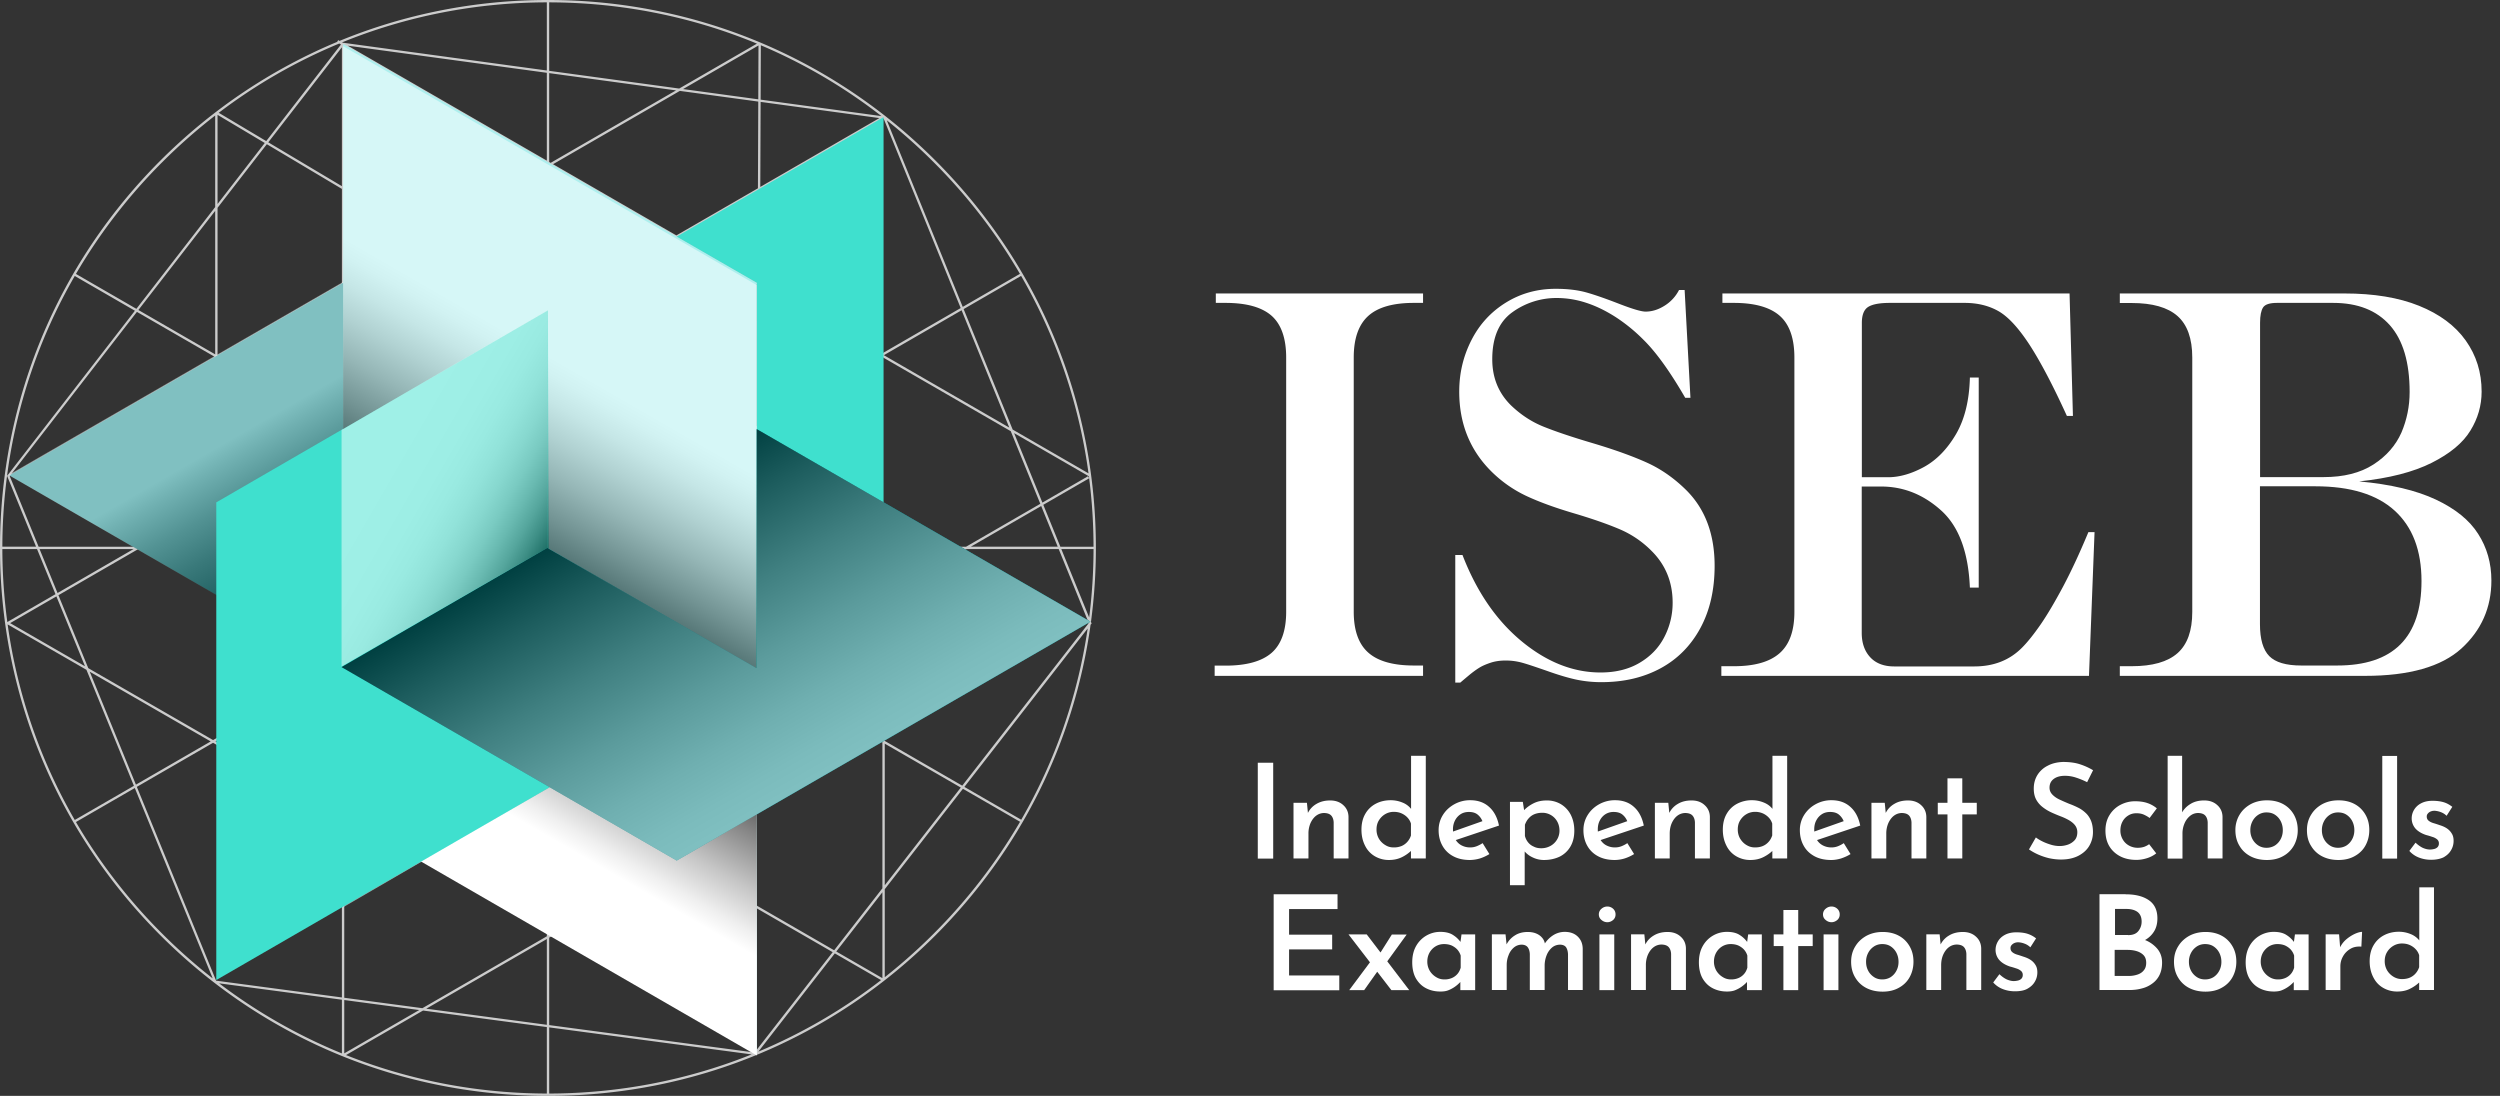 <svg width="292" height="128" fill="none" xmlns="http://www.w3.org/2000/svg"><rect width="100%" height="100%" fill="#333333" stroke="none"/><path fill-rule="evenodd" clip-rule="evenodd" d="M64 128c-17.092 0-33.175-6.664-45.255-18.745C6.665 97.175 0 81.092 0 64c0-17.092 6.664-33.175 18.745-45.255 6.017-6.008 13.014-10.676 20.632-13.852l.12-.207.159.092C47.277 1.644 55.512 0 64 0c17.092 0 33.175 6.664 45.255 18.745C121.336 30.825 128 46.908 128 64c0 2.915-.194 5.8-.575 8.641l.077.189-.055.055-.067.086c-1.911 13.693-8.184 26.344-18.125 36.284C97.175 121.336 81.111 128 64 128zm63.14-55.303l-.02.143-14.728 18.927-9.052-5.226v-5.448h-.275v5.29L64.523 64.128h47.839L92.605 75.546l.138.238 20.17-11.655h10.742l3.485 8.568zM64.146 64.23l38.919 22.47v17.052l-5.635 7.242-21.2-12.24-.138.239 21.167 12.22-9.12 11.719-23.993-3.201v-10.213l13.083-7.56-.138-.239-12.945 7.481V64.23zm39.194 22.63v16.539l8.881-11.412-8.881-5.128zm-5.663 24.277l5.388-6.924v10.035l-5.388-3.111zm5.663-7.278v10.278a64.341 64.341 0 005.713-5.084 64.149 64.149 0 0010.089-13.07l-6.673-3.853-9.129 11.729zm23.875-31.734c.333-2.632.504-5.3.51-7.996h-3.765l3.255 7.996zm-3.367-8.27h3.876a64.717 64.717 0 00-.51-7.99l-5.357 3.096 1.991 4.893zm-2.096-5.151l5.33-3.08.129.223-.027-.216-8.735-5.043 3.303 8.116zm-3.696-8.342l3.451 8.483-8.668 5.01H64.524l23.893-13.807-.04 10.25.275.001.04-10.41 14.267-8.244 15.097 8.717zm-29.362-.793l13.989-8.083-13.926-8.04-.063 16.123zm-.212-16.282l-9.48-5.474-14.856 8.585v27.357l24.272-14.026.064-16.442zm.276-.159l14.201 8.199 9.25-5.345-8.997-22.122-.052-.007-14.359 8.297-.043 10.978zm-.233-10.818l-.041 10.66-9.207-5.316 9.248-5.344zm.277-.478l13.913-8.04-13.874-1.89-.038 9.93zm-.236-9.967l-.04 10.126-9.524 5.504-14.407-8.318 14.812-8.56 9.16 1.248zm.276-.227l14.115 1.924a63.116 63.116 0 00-14.09-8.274l-.025 6.35zm-.25-6.327l-.025 6.29-8.788-1.198 8.813-5.092zm29.688 44.862l8.858 5.114a63.012 63.012 0 00-7.873-23.065l-6.713 3.879 5.728 14.072zm-5.967-13.934l5.574 13.707-14.653-8.46 9.079-5.247zm.135-.395l6.679-3.86a63.964 63.964 0 00-10.074-13.037 64.733 64.733 0 00-5.476-4.897l8.871 21.794zM79.334 10.341l9.078-5.245C80.823 1.95 72.615.294 64.145.276v7.997l15.188 2.07zM64.145 8.54l14.816 2.018-14.642 8.461-.174-.1V8.538zm-.276-.304V.275C55.538.293 47.45 1.899 39.954 4.95l.046.027.002-.003.073.019L63.87 8.235zm-23.25-2.9l23.25 3.167v10.256L40.62 5.335zm-.687.188v16.22l-8.598-5.12 8.598-11.1zm-.103-.327L31.096 16.48l-5.548-3.305a63.097 63.097 0 0114.084-8.093l.198.114zM30.926 16.7l-5.516-3.286v10.413l5.516-7.127zm-11.98 2.248a64.581 64.581 0 016.188-5.455v10.69L15.93 36.072l-7.06-4.076a64.167 64.167 0 0110.078-13.05zm-2.782 17.261l8.97-11.58v16.76l-8.97-5.18zm23.77-3.098L25.41 41.502v-17.23l5.756-7.43 8.767 5.222V33.11zm-.156 17.05L25.41 41.865V52.8h-.276V41.979L1.455 55.662l-.138-.238 23.779-13.74-9.103-5.256L1.136 55.61l3.372 8.245H16.08L39.778 50.16zM15.759 36.293l-7.027-4.058A62.998 62.998 0 00.825 55.571l.054-.054 14.88-19.224zM.824 55.574a64.671 64.671 0 00-.548 8.28h3.936l-3.388-8.28zm3.501 8.555H.275c.006 2.875.201 5.721.58 8.523L6.481 69.4l-2.157-5.27zm2.5 5.39l9.329-5.39h23.78v13.617L24.886 86.44l-14.576-8.4-3.485-8.52zm3.272 8.715l5.544 13.55-6.908 3.99A63.004 63.004 0 01.893 72.93l9.204 5.304zm-.17-.415l-3.34-8.161-5.404 3.122 8.743 5.038zm.554.637l14.13 8.143-8.735 5.048-5.395-13.191zm14.406 8.302l-8.905 5.146 9.26 22.638 14.691 1.96V95.429l-15.046-8.67zm.276-.159l14.77 8.512V78.064l-14.77 8.535zm15.046 8.989v20.95l9.129 1.218 14.532-8.397V64.232L40.21 77.905V95.27l6.04 3.48-.138.24-5.902-3.402zM15.746 92.04L8.87 96.013a63.93 63.93 0 0010.076 13.04 64.722 64.722 0 005.898 5.225l-9.1-22.238zm9.843 22.812l14.344 1.914v6.273a63.178 63.178 0 01-14.344-8.187zm14.62 1.951v6.229l8.756-5.06-8.756-1.169zm9.204 1.228l-9.001 5.201c7.366 2.934 15.293 4.476 23.458 4.493v-7.764l-14.457-1.93zm14.457 1.664l-14.085-1.879 14.085-8.139v10.018zm.276.303v7.727c8.232-.019 16.227-1.588 23.645-4.571l-23.645-3.156zm24.428 2.835a63.12 63.12 0 0014.334-8.358l-5.402-3.119-8.932 11.477zm24.066-30.922l6.64 3.834a62.964 62.964 0 007.759-22.337L112.64 91.91zM6.72 69.263l-2.1-5.134h10.983L6.72 69.263zm114.891-10.16l1.932 4.751h-10.154l8.222-4.751zm-58.116 4.751L40.21 50.41v13.445h23.286zm-23.286.275v13.457L63.497 64.13H40.209zm-.276-.275V50.39L16.63 63.854h23.303zm.276-58.439L63.87 19.076v.202l-14.25 8.235-9.411-5.606V5.415zm9.682 22.26l13.98-8.079v16.405l-13.98-8.327zM40.328 50.16L63.87 36.557v27.196L40.328 50.16zm23.818-30.723V36.08l14.58-8.426-14.406-8.318-.174.1zM40.209 49.91l23.59-13.632-14.181-8.447-9.41 5.437V49.91zm-.276-16.483l-14.287 8.256 14.287 8.248V33.428zm.276-.477l9.137-5.28-9.137-5.443V32.95z" fill="#CCC"/><path d="M127.357 72.61l-48.32 27.907L1.101 55.518l48.32-27.887 77.935 44.98z" fill="#008083"/><path opacity=".5" d="M88.29 50.084L39.95 77.99.992 55.48l48.322-27.887 38.976 22.49z" fill="url(#paint0_linear_607_2683)"/><path d="M88.4 123.025L40.077 95.12V5.123L88.4 33.03v89.996z" fill="#ADEFEE"/><path d="M88.365 78.046l.037-45.017-9.363-5.397L103.2 13.679v55.793l-14.835 8.574z" fill="#3FE0CE"/><path d="M40.078 50.378L88.4 78.284v44.998L40.08 95.376V50.378z" fill="url(#paint1_linear_607_2683)"/><path opacity=".5" d="M64.02 64.056l.166 27.906L40.08 105.97l-.092-28.072L64.02 64.056z" fill="url(#paint2_linear_607_2683)"/><path d="M25.262 114.47V58.677l38.737-22.435.184 55.72-38.921 22.508z" fill="#3FE0CE"/><path opacity=".5" d="M88.4 78.284L63.926 64.001 64 36.24 40.078 50.12V5.398L88.4 33.304v44.98z" fill="url(#paint3_linear_607_2683)"/><path d="M127.361 72.611l-48.32 27.906-39.143-22.6L63.931 64l24.436 14.044.018-27.924 38.976 22.49z" fill="#008083"/><path opacity=".5" d="M127.361 72.611l-48.32 27.906-39.143-22.6L63.931 64l24.436 14.044.018-27.924 38.976 22.49z" fill="url(#paint4_linear_607_2683)"/><path opacity=".5" d="M39.895 77.844v-27.63L64 36.204 63.927 64 39.895 77.843z" fill="url(#paint5_linear_607_2683)"/><path d="M200.268 66.091c0 2.798-.557 5.23-1.671 7.28-1.113 2.052-2.662 3.614-4.645 4.687-1.983 1.073-4.279 1.617-6.887 1.617a14 14 0 01-3.029-.313c-.924-.203-2.024-.53-3.315-.991-1.29-.448-2.255-.775-2.88-.951a7.255 7.255 0 00-1.969-.272c-.652 0-1.236.082-1.766.258-.53.177-.978.367-1.345.598-.367.23-.761.516-1.168.856-.408.34-.761.638-1.033.87h-.584V64.827h.843c1.657 4.292 3.966 7.647 6.914 10.079 2.947 2.431 6.017 3.64 9.21 3.64 1.752 0 3.26-.367 4.537-1.114 1.276-.747 2.241-1.738 2.893-2.988a8.62 8.62 0 00.991-4.048c0-2.39-.815-4.415-2.458-6.045a11.674 11.674 0 00-3.736-2.54c-1.44-.611-3.233-1.236-5.392-1.874-2.16-.639-3.994-1.305-5.502-2.01a14.686 14.686 0 01-4.116-2.894c-2.486-2.486-3.722-5.583-3.722-9.292 0-2.16.476-4.156 1.427-6.017.95-1.861 2.295-3.315 4.034-4.388 1.739-1.073 3.668-1.603 5.814-1.603 1.399 0 2.608.15 3.613.435 1.005.285 2.282.734 3.817 1.331 1.549.598 2.567.897 3.056.897.761 0 1.495-.231 2.228-.693a4.653 4.653 0 001.685-1.834h.652l.679 12.592h-.611c-1.766-3.056-3.396-5.325-4.891-6.792a19.771 19.771 0 00-3.233-2.635c-1.127-.72-2.254-1.277-3.409-1.657a10.997 10.997 0 00-3.45-.57 8.78 8.78 0 00-5.217 1.67c-1.548 1.114-2.336 2.934-2.336 5.488 0 2.133.72 3.926 2.173 5.366 1.141 1.1 2.405 1.929 3.777 2.486 1.372.556 3.328 1.222 5.868 1.97 2.54.76 4.646 1.52 6.316 2.281 1.658.761 3.193 1.848 4.592 3.247 2.16 2.187 3.246 5.107 3.246 8.775zM141.871 78.94v-1.194h1.263c2.459 0 4.252-.503 5.393-1.495 1.128-.991 1.698-2.594 1.698-4.795V41.762c0-2.241-.57-3.871-1.698-4.877-1.141-1.005-2.934-1.507-5.393-1.507h-1.127v-1.1h24.206v1.1h-1.073c-2.418 0-4.197.502-5.325 1.521-1.127 1.019-1.698 2.635-1.698 4.85v29.707c0 2.174.571 3.776 1.698 4.768 1.128 1.005 2.907 1.508 5.325 1.508h1.073v1.209h-24.342zm102.772-16.789l.002-.04v.04h-.002zm-.718 0h.718l-.65 16.79h-42.939v-1.127h1.454c2.418 0 4.197-.503 5.352-1.522 1.155-1.019 1.725-2.621 1.725-4.822V41.762c0-2.241-.57-3.871-1.711-4.876-1.141-1.006-2.935-1.508-5.366-1.508h-1.331v-1.1h40.547l.394 14.303h-.706c-1.603-3.518-3.043-6.262-4.32-8.245-1.29-1.983-2.486-3.301-3.627-3.967-1.127-.652-2.458-.991-3.993-.991h-8.735c-1.209 0-2.051.163-2.54.475-.489.313-.733.938-.733 1.861V55.74h3.07c1.331 0 2.744-.408 4.211-1.21 1.467-.814 2.703-2.091 3.722-3.83 1.018-1.752 1.548-3.953 1.616-6.601h1.032V68.63h-1.032c-.177-4.143-1.29-7.145-3.355-9.006-2.065-1.861-4.401-2.798-7.009-2.798h-2.269v17.088c0 1.182.326 2.133.992 2.853.652.706 1.589 1.073 2.798 1.073h9.346c2.268 0 4.116-.72 5.569-2.174.666-.665 1.399-1.589 2.201-2.744.801-1.168 1.67-2.648 2.621-4.428.951-1.793 1.929-3.898 2.948-6.344z" fill="#fff"/><path fill-rule="evenodd" clip-rule="evenodd" d="M290.994 67.802c0 3.165-1.168 5.814-3.504 7.947-2.337 2.119-6.086 3.192-11.248 3.192h-28.648v-1.128h1.386c2.418 0 4.197-.502 5.352-1.521 1.154-1.019 1.725-2.622 1.725-4.822V41.762c0-2.228-.584-3.844-1.725-4.85-1.155-1.018-2.934-1.52-5.352-1.52h-1.386v-1.115h26.244c3.41 0 6.317.476 8.707 1.44 2.391.965 4.211 2.31 5.447 4.048 1.237 1.739 1.861 3.722 1.861 5.977 0 1.617-.434 3.138-1.317 4.564-.87 1.427-2.377 2.676-4.51 3.75-2.133 1.073-4.958 1.806-8.476 2.173 3.694.34 6.669 1.046 8.951 2.119 2.282 1.073 3.926 2.404 4.945 4.007 1.032 1.603 1.548 3.423 1.548 5.447zm-9.549-22.006c0-3.477-.774-6.072-2.309-7.81-1.549-1.739-3.749-2.608-6.616-2.608h-6.574c-.842 0-1.386.176-1.617.53-.23.353-.353.95-.353 1.792v18.026h7.417c2.35 0 4.292-.489 5.814-1.467 1.521-.978 2.608-2.228 3.274-3.722.638-1.494.964-3.07.964-4.74zm1.386 22.074c0-3.586-1.046-6.316-3.125-8.218-2.078-1.902-5.175-2.853-9.277-2.853h-6.466v16.11c0 1.753.366 2.99 1.086 3.723.72.733 1.97 1.1 3.736 1.1h4.17c6.588.014 9.876-3.287 9.876-9.862z" fill="#fff"/><path d="M148.709 89.091h-1.8v11.193h1.8V89.091zm3.941 4.687l.115 1.171c.218-.431.539-.785.99-1.049.464-.272.982-.407 1.609-.407.614 0 1.132.176 1.528.543.395.353.613.829.613 1.413v4.822h-1.732V96.06c-.013-.326-.109-.598-.272-.788-.178-.204-.45-.299-.832-.312-.355 0-.668.108-.941.312-.273.204-.491.503-.655.856a3.062 3.062 0 00-.245 1.25v2.893h-1.746v-6.507h1.568v.014z" fill="#fff"/><path fill-rule="evenodd" clip-rule="evenodd" d="M160.586 100.013a3.218 3.218 0 001.65.434c.586 0 1.104-.122 1.555-.353a4.313 4.313 0 001.009-.704v.881h1.732V88.276h-1.719v6.2a2.404 2.404 0 00-1.009-.74 3.588 3.588 0 00-1.364-.27c-.641 0-1.227.135-1.745.407a3.016 3.016 0 00-1.227 1.182c-.3.516-.45 1.127-.45 1.86 0 .707.15 1.332.422 1.861a2.89 2.89 0 001.146 1.237zm3.109-1.196a2.336 2.336 0 01-.914.163c-.354 0-.681-.081-.995-.285a2.154 2.154 0 01-.737-.747 2.115 2.115 0 01-.272-1.06c0-.394.082-.747.272-1.06.191-.312.437-.556.737-.733.3-.176.641-.271.995-.271.328 0 .641.054.914.176.273.123.505.285.696.49.19.203.327.434.409.706v1.385a2.022 2.022 0 01-.423.747 1.87 1.87 0 01-.682.49zm8.004 1.63c-.778 0-1.432-.149-1.978-.448a3.05 3.05 0 01-1.254-1.236c-.287-.516-.437-1.128-.437-1.793 0-.652.164-1.236.491-1.766.327-.53.777-.95 1.337-1.263a3.765 3.765 0 011.854-.476c.9 0 1.637.258 2.209.775.587.516.969 1.25 1.16 2.187l-5.044 1.691c.167.258.377.462.639.604.3.163.641.258 1.023.258.272 0 .518-.04.763-.136.246-.095.478-.217.709-.366l.791 1.277a4.97 4.97 0 01-1.118.516 4.374 4.374 0 01-1.145.176zm-1.991-3.559c0 .081.002.16.008.236l3.431-1.211a1.875 1.875 0 00-.521-.736c-.259-.231-.614-.34-1.064-.34-.354 0-.682.082-.954.258a1.866 1.866 0 00-.655.72 2.224 2.224 0 00-.245 1.073zm9.317 3.261a2.98 2.98 0 001.309.298c.682 0 1.295-.135 1.841-.394a2.998 2.998 0 001.255-1.181c.3-.516.45-1.128.45-1.848 0-.72-.15-1.344-.423-1.874a3.11 3.11 0 00-1.146-1.223 3.179 3.179 0 00-1.65-.434c-.586 0-1.091.108-1.554.34-.419.214-.79.475-1.092.795l-.149-.972h-1.501v9.739h1.719v-3.946c.247.292.561.529.941.7zm2.045-1.332a2.199 2.199 0 01-1.063.258c-.314 0-.6-.054-.86-.19a1.652 1.652 0 01-.668-.502 1.922 1.922 0 01-.368-.747v-1.304c.109-.286.245-.544.436-.748.191-.217.41-.38.682-.489.273-.108.573-.163.914-.163a1.975 1.975 0 011.732 1.006c.177.312.273.679.273 1.086a2 2 0 01-.3 1.06 2.01 2.01 0 01-.778.733zm7.543 1.63c-.777 0-1.432-.149-1.977-.448a3.052 3.052 0 01-1.255-1.236c-.286-.516-.436-1.128-.436-1.793 0-.652.164-1.236.491-1.766.327-.53.777-.95 1.336-1.263a3.769 3.769 0 011.855-.476c.9 0 1.636.258 2.209.775.587.516.968 1.25 1.159 2.187l-5.043 1.691c.167.258.377.462.639.604.3.163.641.258 1.022.258.273 0 .519-.04.764-.136.246-.095.477-.217.696-.366l.79 1.277a4.95 4.95 0 01-1.118.516 4.113 4.113 0 01-1.132.176zm-1.991-3.559a3 3 0 00.009.236l3.431-1.211a1.875 1.875 0 00-.521-.736c-.259-.231-.614-.34-1.064-.34a1.74 1.74 0 00-.955.258 1.864 1.864 0 00-.654.72c-.164.3-.246.652-.246 1.073z" fill="#fff"/><path d="M194.974 94.949l-.115-1.171v-.014h-1.568v6.507h1.732v-2.894c0-.461.082-.882.246-1.25.163-.352.381-.651.654-.855.273-.204.587-.312.941-.312.382.013.655.108.832.312.164.19.259.462.273.788v4.211h1.745v-4.822c0-.584-.218-1.06-.613-1.413-.396-.367-.9-.543-1.528-.543-.627 0-1.159.135-1.609.407a2.493 2.493 0 00-.99 1.049z" fill="#fff"/><path fill-rule="evenodd" clip-rule="evenodd" d="M204.445 100.447a3.218 3.218 0 01-1.65-.434 2.889 2.889 0 01-1.146-1.237c-.273-.53-.423-1.154-.423-1.86 0-.734.15-1.345.45-1.861.3-.517.71-.91 1.228-1.182a3.711 3.711 0 011.745-.408c.478 0 .928.095 1.364.272.421.17.754.417 1.009.74v-6.2h1.718v11.994h-1.731v-.88c-.293.278-.632.51-1.01.703-.45.231-.968.353-1.554.353zm.532-1.467c.354 0 .654-.054.913-.163.259-.108.491-.271.682-.489.191-.204.327-.462.423-.747v-1.385a1.754 1.754 0 00-.409-.707 2.141 2.141 0 00-.696-.489 2.233 2.233 0 00-.913-.176c-.355 0-.696.095-.996.271a2.11 2.11 0 00-.736.734c-.191.312-.273.665-.273 1.06 0 .393.095.746.273 1.059.191.312.436.57.736.747.327.204.655.285.996.285zm6.938 1.02c.546.298 1.2.447 1.978.447.382 0 .763-.068 1.132-.176.409-.136.777-.3 1.118-.516l-.791-1.277c-.218.15-.45.271-.696.367a2.05 2.05 0 01-.763.135c-.382 0-.723-.095-1.023-.258a1.758 1.758 0 01-.639-.603l5.044-1.692c-.191-.938-.573-1.671-1.159-2.187-.573-.517-1.31-.775-2.21-.775a3.76 3.76 0 00-1.854.476 3.622 3.622 0 00-1.337 1.263 3.285 3.285 0 00-.491 1.766c0 .665.15 1.277.437 1.793.286.53.709.937 1.254 1.236zm-.005-2.876a3.592 3.592 0 01-.008-.236c0-.42.082-.774.245-1.073.164-.312.382-.543.655-.72.273-.176.6-.258.954-.258.45 0 .805.109 1.064.34.241.214.411.453.521.736l-3.431 1.21z" fill="#fff"/><path d="M220.14 93.778l.114 1.171c.218-.431.54-.785.991-1.049.45-.272.982-.407 1.609-.407.614 0 1.132.176 1.527.543.396.353.614.829.614 1.413v4.822h-1.732V96.06c-.014-.326-.109-.598-.273-.788-.177-.204-.45-.299-.832-.312-.354 0-.668.108-.941.312-.272.204-.49.503-.654.856a3.046 3.046 0 00-.246 1.25v2.893h-1.732v-6.507h1.555v.014zm9.056-2.867h-1.732v2.853h-1.132v1.358h1.132v5.148h1.732v-5.148h1.691v-1.358h-1.691V90.91zm14.58.449a9.01 9.01 0 00-1.282-.53 4.11 4.11 0 00-1.295-.217c-.559 0-.996.122-1.323.367-.327.244-.491.584-.491 1.018 0 .313.109.57.327.802.219.23.505.434.86.597.354.164.722.327 1.118.49.341.122.682.271 1.009.434.341.163.641.38.9.625.273.245.477.557.627.91.15.367.232.815.232 1.345 0 .584-.15 1.114-.436 1.603-.287.489-.723.87-1.268 1.154-.56.286-1.228.435-2.019.435-.477 0-.927-.054-1.377-.149a7.316 7.316 0 01-1.268-.421 6.582 6.582 0 01-1.105-.612l.805-1.399c.245.19.531.353.845.503.314.15.655.272.982.367.341.095.655.135.955.135.313 0 .64-.054.954-.162a1.95 1.95 0 00.791-.517c.205-.23.314-.543.314-.937 0-.312-.096-.584-.273-.815-.177-.23-.423-.421-.723-.598a7.012 7.012 0 00-.968-.448 17.73 17.73 0 01-1.064-.448 5.147 5.147 0 01-1.009-.611 2.812 2.812 0 01-.764-.884c-.19-.353-.286-.774-.286-1.29 0-.611.15-1.141.436-1.603a2.971 2.971 0 011.201-1.073c.504-.272 1.104-.407 1.772-.435.791 0 1.473.096 2.032.286a7.54 7.54 0 011.487.679l-.696 1.399zm7.009 8.87a3.282 3.282 0 001.063-.557l-.831-1.073c-.178.136-.369.23-.587.312-.218.068-.45.109-.723.109a2.06 2.06 0 01-1.063-.272 1.87 1.87 0 01-.723-.733 2.026 2.026 0 01-.259-1.019c0-.38.082-.734.245-1.032.164-.313.396-.544.682-.72.286-.177.6-.258.941-.258.341 0 .641.054.9.176s.477.245.641.38l.846-1.127a3.324 3.324 0 00-1.078-.611c-.423-.15-.913-.218-1.473-.218-.586 0-1.145.136-1.677.408a3.24 3.24 0 00-1.282 1.182c-.327.516-.491 1.127-.491 1.834 0 .706.15 1.317.45 1.82.3.502.723.896 1.268 1.182.546.285 1.173.421 1.896.421.423 0 .832-.068 1.255-.204zm2.396-11.954h1.691v6.608c.23-.399.549-.723.982-.984.437-.272.968-.408 1.596-.408.613 0 1.132.177 1.527.544.396.353.614.828.614 1.412v4.823h-1.732V96.06c-.014-.326-.109-.598-.273-.788-.177-.204-.45-.299-.832-.313-.354 0-.668.11-.941.326a2.25 2.25 0 00-.654.87 2.982 2.982 0 00-.246 1.236v2.893h-1.732V88.276z" fill="#fff"/><path fill-rule="evenodd" clip-rule="evenodd" d="M261.572 95.177a3.44 3.44 0 00-.478 1.78c0 .72.164 1.33.491 1.86.314.53.75.924 1.296 1.209.559.285 1.186.421 1.895.421.723 0 1.364-.149 1.91-.462.545-.299.954-.72 1.254-1.25a3.69 3.69 0 00.437-1.779c0-.666-.15-1.25-.437-1.78-.3-.53-.709-.95-1.254-1.25-.546-.298-1.173-.447-1.91-.447-.709 0-1.336.15-1.895.448-.559.312-.996.72-1.309 1.25zm1.513 2.825a2.185 2.185 0 01-.245-1.032 2.2 2.2 0 01.245-1.046c.164-.313.382-.557.669-.747a1.72 1.72 0 01.968-.286c.382 0 .709.082.995.272.287.19.505.435.669.747.163.326.245.666.245 1.06 0 .38-.082.72-.245 1.032a1.968 1.968 0 01-.669.747 1.847 1.847 0 01-.995.272 1.7 1.7 0 01-.955-.272 2.01 2.01 0 01-.682-.747zm6.367-1.046c0-.652.15-1.25.477-1.78.314-.53.75-.937 1.309-1.25.559-.298 1.187-.447 1.896-.447.736 0 1.363.15 1.909.448.545.299.955.72 1.255 1.25.3.53.436 1.113.436 1.78 0 .651-.15 1.249-.436 1.779-.287.53-.71.95-1.255 1.25-.546.312-1.186.461-1.909.461-.709 0-1.337-.136-1.896-.421a3.166 3.166 0 01-1.295-1.209c-.341-.53-.491-1.14-.491-1.86zm1.745.014c0 .38.082.72.246 1.032.163.313.395.557.682.747.286.19.613.272.954.272.382 0 .709-.095.996-.272.286-.19.504-.434.668-.747.164-.312.245-.652.245-1.032 0-.394-.081-.734-.245-1.06a1.973 1.973 0 00-.668-.747c-.287-.19-.614-.272-.996-.272-.354 0-.682.096-.968.286a1.96 1.96 0 00-.668.747 2.19 2.19 0 00-.246 1.046z" fill="#fff"/><path d="M279.982 88.29h-1.732v11.995h1.732V88.29zm3.966 12.131a3.85 3.85 0 01-1.418-.259 2.845 2.845 0 01-1.118-.774l.723-.964c.286.271.572.475.859.611.286.122.559.19.804.19.191 0 .369-.027.532-.068a.804.804 0 00.382-.217.608.608 0 00.15-.421.593.593 0 00-.218-.49 1.543 1.543 0 00-.559-.284 9.135 9.135 0 00-.723-.218c-.559-.19-.968-.448-1.255-.774a1.802 1.802 0 01-.422-1.155c0-.34.081-.665.259-.978a2.01 2.01 0 01.804-.774c.369-.204.819-.313 1.364-.313.491 0 .927.055 1.296.163.368.11.709.3 1.022.544l-.668 1.046a1.869 1.869 0 00-.654-.421 2.475 2.475 0 00-.682-.163 1.104 1.104 0 00-.491.068.835.835 0 00-.355.244.503.503 0 00-.136.353c0 .204.068.367.218.49.15.122.341.217.573.285.232.068.477.149.709.23.314.096.6.218.845.38.246.164.437.368.573.599.15.23.218.516.218.855 0 .394-.095.761-.3 1.1-.191.34-.491.612-.872.829-.369.177-.86.286-1.46.286zm-127.724 4.033h-7.46v11.207h7.664v-1.725h-5.864v-3.043h5.033v-1.725h-5.033v-2.989h5.66v-1.725zm8.374 11.194h-2.086l-1.654-2.149-1.524 2.149h-1.746l2.423-3.251-2.504-3.256h2.127l1.609 2.11 1.323-2.096h1.732l-2.267 3.128 2.567 3.365z" fill="#fff"/><path fill-rule="evenodd" clip-rule="evenodd" d="M166.572 115.43c.505.258 1.05.381 1.664.381.382 0 .682-.041.968-.163a3.722 3.722 0 001.282-.87l.082-.083v.953h1.732v-6.507h-1.596l-.12.876a3.076 3.076 0 00-.848-.795c-.382-.258-.886-.38-1.514-.38-.586 0-1.118.149-1.622.435a3.242 3.242 0 00-1.201 1.222c-.3.53-.45 1.168-.45 1.902 0 .747.15 1.386.437 1.888.3.503.682.883 1.186 1.141zm3-1.195a2.143 2.143 0 01-.859.163c-.354 0-.682-.082-.995-.285a2.155 2.155 0 01-.737-.748 2.112 2.112 0 01-.272-1.059c0-.394.095-.747.272-1.06.178-.298.41-.543.71-.72.3-.176.627-.258.981-.258.314 0 .614.055.873.163.259.123.477.272.668.476.178.204.314.434.396.706v1.413c-.082.285-.205.53-.382.733a1.763 1.763 0 01-.655.476z" fill="#fff"/><path d="M175.847 109.141l.12 1.162c.243-.453.576-.804.984-1.053.423-.272.928-.394 1.487-.394.354 0 .682.054.954.163.273.108.519.271.696.475.175.187.293.42.353.698.261-.387.581-.706.97-.956a2.542 2.542 0 011.336-.394c.641 0 1.146.177 1.527.543.382.367.573.829.587 1.413v4.836h-1.718v-4.184c-.014-.312-.082-.57-.205-.774-.123-.204-.355-.326-.695-.34-.369 0-.696.109-.969.34a2.28 2.28 0 00-.627.896 3.29 3.29 0 00-.232 1.141v2.921h-1.732v-4.184c-.013-.312-.082-.57-.218-.774-.136-.204-.368-.326-.709-.34-.355 0-.668.109-.941.34a2.12 2.12 0 00-.614.896c-.15.367-.218.748-.218 1.141v2.921h-1.732v-6.507h1.596v.014zm11.211-3.002a.843.843 0 00-.314.665c0 .259.096.476.314.653.205.176.437.258.682.258.245 0 .477-.095.668-.258a.817.817 0 00.287-.653.86.86 0 00-.287-.665.983.983 0 00-.668-.258 1.02 1.02 0 00-.682.258zm1.487 3.002h-1.732v6.507h1.732v-6.507zm3.516 0l.114 1.171c.218-.431.54-.785.991-1.049.45-.272.982-.408 1.609-.408.614 0 1.132.177 1.527.544.396.353.614.828.614 1.413v4.822h-1.732v-4.211c-.013-.326-.109-.598-.273-.788-.177-.204-.45-.299-.831-.313-.355 0-.669.109-.941.313-.273.204-.491.503-.655.856a3.043 3.043 0 00-.245 1.249v2.894h-1.732v-6.507h1.554v.014z" fill="#fff"/><path fill-rule="evenodd" clip-rule="evenodd" d="M200.054 115.43c.504.258 1.05.38 1.663.38.382 0 .723-.054.969-.163a3.69 3.69 0 00.763-.421c.218-.163.396-.312.518-.448l.082-.084v.953h1.732v-6.506h-1.595l-.12.876a3.08 3.08 0 00-.849-.795c-.381-.258-.886-.38-1.513-.38a3.217 3.217 0 00-2.823 1.657c-.3.53-.45 1.168-.45 1.902 0 .747.15 1.385.436 1.888.3.503.682.883 1.187 1.141zm3-1.195a2.168 2.168 0 01-.859.163c-.355 0-.682-.082-.996-.286a2.141 2.141 0 01-.736-.747 2.102 2.102 0 01-.273-1.059c0-.394.095-.747.273-1.06.177-.299.409-.543.709-.72a1.9 1.9 0 01.982-.258c.313 0 .613.055.873.163.259.123.477.272.668.476.177.203.313.434.395.706v1.413c-.082.285-.204.53-.382.733a1.767 1.767 0 01-.654.476z" fill="#fff"/><path d="M208.301 106.288h1.732v2.853h1.691v1.358h-1.691v5.149h-1.732v-5.149h-1.132v-1.358h1.132v-2.853zm4.94-.149a.84.84 0 00-.314.665c0 .259.096.476.314.653.205.176.436.258.682.258.245 0 .477-.095.668-.258a.817.817 0 00.287-.653.86.86 0 00-.287-.665.983.983 0 00-.668-.258c-.246 0-.477.081-.682.258zm1.486 3.002h-1.731v6.507h1.731v-6.507z" fill="#fff"/><path fill-rule="evenodd" clip-rule="evenodd" d="M216.212 112.333c0-.652.15-1.25.477-1.78.314-.529.75-.937 1.309-1.249.56-.299 1.187-.449 1.896-.449.736 0 1.364.15 1.909.449.546.299.955.72 1.255 1.249.3.53.436 1.114.436 1.78 0 .652-.15 1.25-.436 1.779-.287.53-.709.951-1.255 1.25-.545.313-1.186.462-1.909.462-.709 0-1.336-.136-1.896-.421a3.17 3.17 0 01-1.295-1.209c-.327-.53-.491-1.155-.491-1.861zm1.746.013c0 .381.081.72.245 1.033.164.312.395.557.682.747.286.19.614.272.954.272.382 0 .71-.095.996-.272.286-.19.505-.435.668-.747.164-.313.246-.652.246-1.033 0-.393-.082-.733-.246-1.059a1.967 1.967 0 00-.668-.747c-.286-.19-.614-.272-.996-.272-.354 0-.681.095-.968.285a1.978 1.978 0 00-.668.748 2.148 2.148 0 00-.245 1.045z" fill="#fff"/><path d="M226.664 110.312l-.114-1.171v-.014h-1.555v6.507h1.732v-2.893c0-.462.082-.883.246-1.25.163-.353.381-.652.654-.856.273-.204.587-.312.941-.312.382.013.655.108.832.312.164.19.259.462.273.788v4.211h1.732v-4.822c0-.584-.219-1.06-.614-1.413-.396-.367-.914-.543-1.527-.543-.628 0-1.16.135-1.61.407a2.5 2.5 0 00-.99 1.049zm8.681 5.471c-.491 0-.969-.082-1.419-.258a2.86 2.86 0 01-1.118-.774l.723-.965c.286.272.573.476.859.611.286.123.559.191.805.191.19 0 .368-.028.531-.068a.808.808 0 00.382-.218.606.606 0 00.15-.421.593.593 0 00-.218-.489 1.548 1.548 0 00-.559-.285 8.972 8.972 0 00-.723-.217c-.559-.191-.968-.449-1.254-.775a1.796 1.796 0 01-.423-1.154c0-.34.082-.666.259-.978.177-.313.436-.571.804-.775.369-.203.819-.312 1.364-.312.491 0 .928.054 1.282.163a3.12 3.12 0 011.023.543l-.668 1.046a1.863 1.863 0 00-.655-.421 2.363 2.363 0 00-.682-.163 1.12 1.12 0 00-.491.068.914.914 0 00-.354.245.498.498 0 00-.137.353c0 .204.069.367.219.489s.34.217.572.285c.232.068.478.15.709.231.314.095.6.217.846.38.245.163.436.367.573.598.15.231.218.516.218.856 0 .394-.096.761-.3 1.1-.191.34-.491.611-.887.829-.34.19-.831.285-1.431.285z" fill="#fff"/><path fill-rule="evenodd" clip-rule="evenodd" d="M250.989 105.147c-.669-.462-1.569-.692-2.714-.692v-.014h-3.055v11.193h3.505c.491 0 .968-.054 1.418-.177.45-.108.859-.298 1.214-.557.368-.258.654-.584.859-.991.205-.408.314-.897.314-1.481 0-.625-.178-1.154-.559-1.616a3.65 3.65 0 00-1.432-1.017c.41-.232.742-.533.995-.912.3-.435.45-.978.45-1.617 0-.95-.327-1.657-.995-2.119zm-1.228 3.6c-.259.326-.654.475-1.2.475v-.013h-1.527v-3.043h1.336c.546 0 .982.122 1.296.353.313.245.477.612.477 1.128 0 .421-.136.788-.382 1.1zm-.095 5.08a3.125 3.125 0 01-1.037.163h-1.636v-3.042h1.5c.368 0 .709.04 1.036.135.328.096.6.245.819.462.218.218.327.516.327.91 0 .354-.082.639-.273.87-.177.231-.423.394-.736.502zm4.256-1.494c0-.652.15-1.25.477-1.78.314-.529.75-.937 1.309-1.249.559-.299 1.187-.449 1.896-.449.736 0 1.364.15 1.909.449.546.299.955.72 1.255 1.249.3.53.436 1.114.436 1.78 0 .652-.15 1.25-.436 1.779-.287.53-.709.951-1.255 1.25-.545.313-1.186.462-1.909.462-.709 0-1.337-.136-1.896-.421a3.164 3.164 0 01-1.295-1.209c-.328-.53-.491-1.155-.491-1.861zm1.745.013c0 .381.082.72.246 1.033.164.312.395.557.682.747.286.19.613.272.954.272.382 0 .709-.095.996-.272.286-.19.504-.435.668-.747.164-.313.246-.652.246-1.033 0-.393-.082-.733-.246-1.059a1.975 1.975 0 00-.668-.747c-.287-.19-.614-.272-.996-.272-.354 0-.682.095-.968.285a1.978 1.978 0 00-.668.748 2.149 2.149 0 00-.246 1.045zm8.25 3.084c.504.258 1.05.381 1.664.381.395 0 .736-.055.968-.163a3.775 3.775 0 001.282-.87l.082-.083v.953h1.732v-6.507h-1.596l-.12.876a3.09 3.09 0 00-.848-.795c-.382-.258-.887-.38-1.514-.38a3.222 3.222 0 00-2.823 1.657c-.3.53-.45 1.168-.45 1.902 0 .747.15 1.386.436 1.888.3.503.682.883 1.187 1.141zm3-1.195a2.143 2.143 0 01-.859.163c-.341 0-.682-.082-.996-.285a2.153 2.153 0 01-.736-.748 2.113 2.113 0 01-.273-1.059c0-.394.096-.747.273-1.06.177-.298.423-.543.709-.72a1.9 1.9 0 01.982-.258c.314 0 .614.055.873.163.259.123.477.272.668.476.177.204.314.434.396.706v1.413c-.082.285-.205.53-.382.733a1.779 1.779 0 01-.655.476z" fill="#fff"/><path d="M273.205 109.141l.122 1.503c.173-.355.406-.655.71-.919a4.524 4.524 0 011.009-.652c.341-.149.627-.231.845-.231l-.082 1.725c-.491-.041-.927.041-1.282.258a2.3 2.3 0 00-.859.87 2.323 2.323 0 00-.313 1.141v2.798h-1.719v-6.507h1.569v.014z" fill="#fff"/><path fill-rule="evenodd" clip-rule="evenodd" d="M278.344 115.376a3.22 3.22 0 001.65.434c.587 0 1.105-.108 1.555-.353a4.302 4.302 0 001.009-.703v.88h1.732v-11.995h-1.718v6.2a2.417 2.417 0 00-1.009-.739 3.608 3.608 0 00-1.364-.272c-.641 0-1.227.136-1.746.408a3.02 3.02 0 00-1.227 1.182c-.3.516-.45 1.127-.45 1.861 0 .706.15 1.331.423 1.861.272.543.654.951 1.145 1.236zm3.11-1.182c-.26.109-.56.163-.914.163a1.88 1.88 0 01-.996-.285 2.158 2.158 0 01-.736-.747 2.12 2.12 0 01-.273-1.06c0-.394.082-.747.273-1.059a2.11 2.11 0 01.736-.734c.3-.177.641-.272.996-.272.327 0 .641.055.914.177.272.122.504.285.695.489.191.204.327.435.409.706v1.386a2.012 2.012 0 01-.423.747c-.191.217-.422.38-.681.489z" fill="#fff"/><defs><linearGradient id="paint0_linear_607_2683" x1="34.893" y1="35.918" x2="54.375" y2="69.662" gradientUnits="userSpaceOnUse"><stop offset=".242" stop-color="#fff"/><stop offset=".296" stop-color="#E0E0E0"/><stop offset=".405" stop-color="#A5A5A5"/><stop offset=".514" stop-color="#737373"/><stop offset=".621" stop-color="#494949"/><stop offset=".725" stop-color="#292929"/><stop offset=".824" stop-color="#131313"/><stop offset=".918" stop-color="#050505"/><stop offset="1"/></linearGradient><linearGradient id="paint1_linear_607_2683" x1="54.491" y1="103.699" x2="73.973" y2="69.954" gradientUnits="userSpaceOnUse"><stop offset=".255" stop-color="#fff"/><stop offset=".311" stop-color="#EFEFEF"/><stop offset=".421" stop-color="#C6C6C6"/><stop offset=".574" stop-color="#848484"/><stop offset=".761" stop-color="#292929"/><stop offset=".842"/></linearGradient><linearGradient id="paint2_linear_607_2683" x1="35.587" y1="101.432" x2="68.684" y2="68.779" gradientUnits="userSpaceOnUse"><stop offset=".376" stop-color="#fff"/><stop offset=".406" stop-color="#F9F9F9"/><stop offset=".448" stop-color="#E8E8E8"/><stop offset=".495" stop-color="#CCC"/><stop offset=".547" stop-color="#A5A5A5"/><stop offset=".602" stop-color="#737373"/><stop offset=".659" stop-color="#373737"/><stop offset=".707"/></linearGradient><linearGradient id="paint3_linear_607_2683" x1="73.973" y1="24.973" x2="54.491" y2="58.718" gradientUnits="userSpaceOnUse"><stop offset=".5" stop-color="#fff"/><stop offset=".542" stop-color="#F6F6F6"/><stop offset=".612" stop-color="#DEDEDE"/><stop offset=".699" stop-color="#B6B6B6"/><stop offset=".802" stop-color="#7F7F7F"/><stop offset=".915" stop-color="#393939"/><stop offset="1"/></linearGradient><linearGradient id="paint4_linear_607_2683" x1="93.417" y1="92.221" x2="73.826" y2="58.288" gradientUnits="userSpaceOnUse"><stop stop-color="#fff"/><stop offset=".085" stop-color="#F6F6F6"/><stop offset=".224" stop-color="#DEDEDE"/><stop offset=".399" stop-color="#B6B6B6"/><stop offset=".603" stop-color="#7F7F7F"/><stop offset=".83" stop-color="#393939"/><stop offset="1"/></linearGradient><linearGradient id="paint5_linear_607_2683" x1="63.954" y1="63.954" x2="39.953" y2="50.097" gradientUnits="userSpaceOnUse"><stop/><stop offset=".011" stop-color="#0B0B0B"/><stop offset=".065" stop-color="#3E3E3E"/><stop offset=".122" stop-color="#6C6C6C"/><stop offset=".183" stop-color="#939393"/><stop offset=".246" stop-color="#B5B5B5"/><stop offset=".314" stop-color="#D0D0D0"/><stop offset=".387" stop-color="#E5E5E5"/><stop offset=".469" stop-color="#F4F4F4"/><stop offset=".565" stop-color="#FCFCFC"/><stop offset=".716" stop-color="#fff"/></linearGradient></defs></svg>
